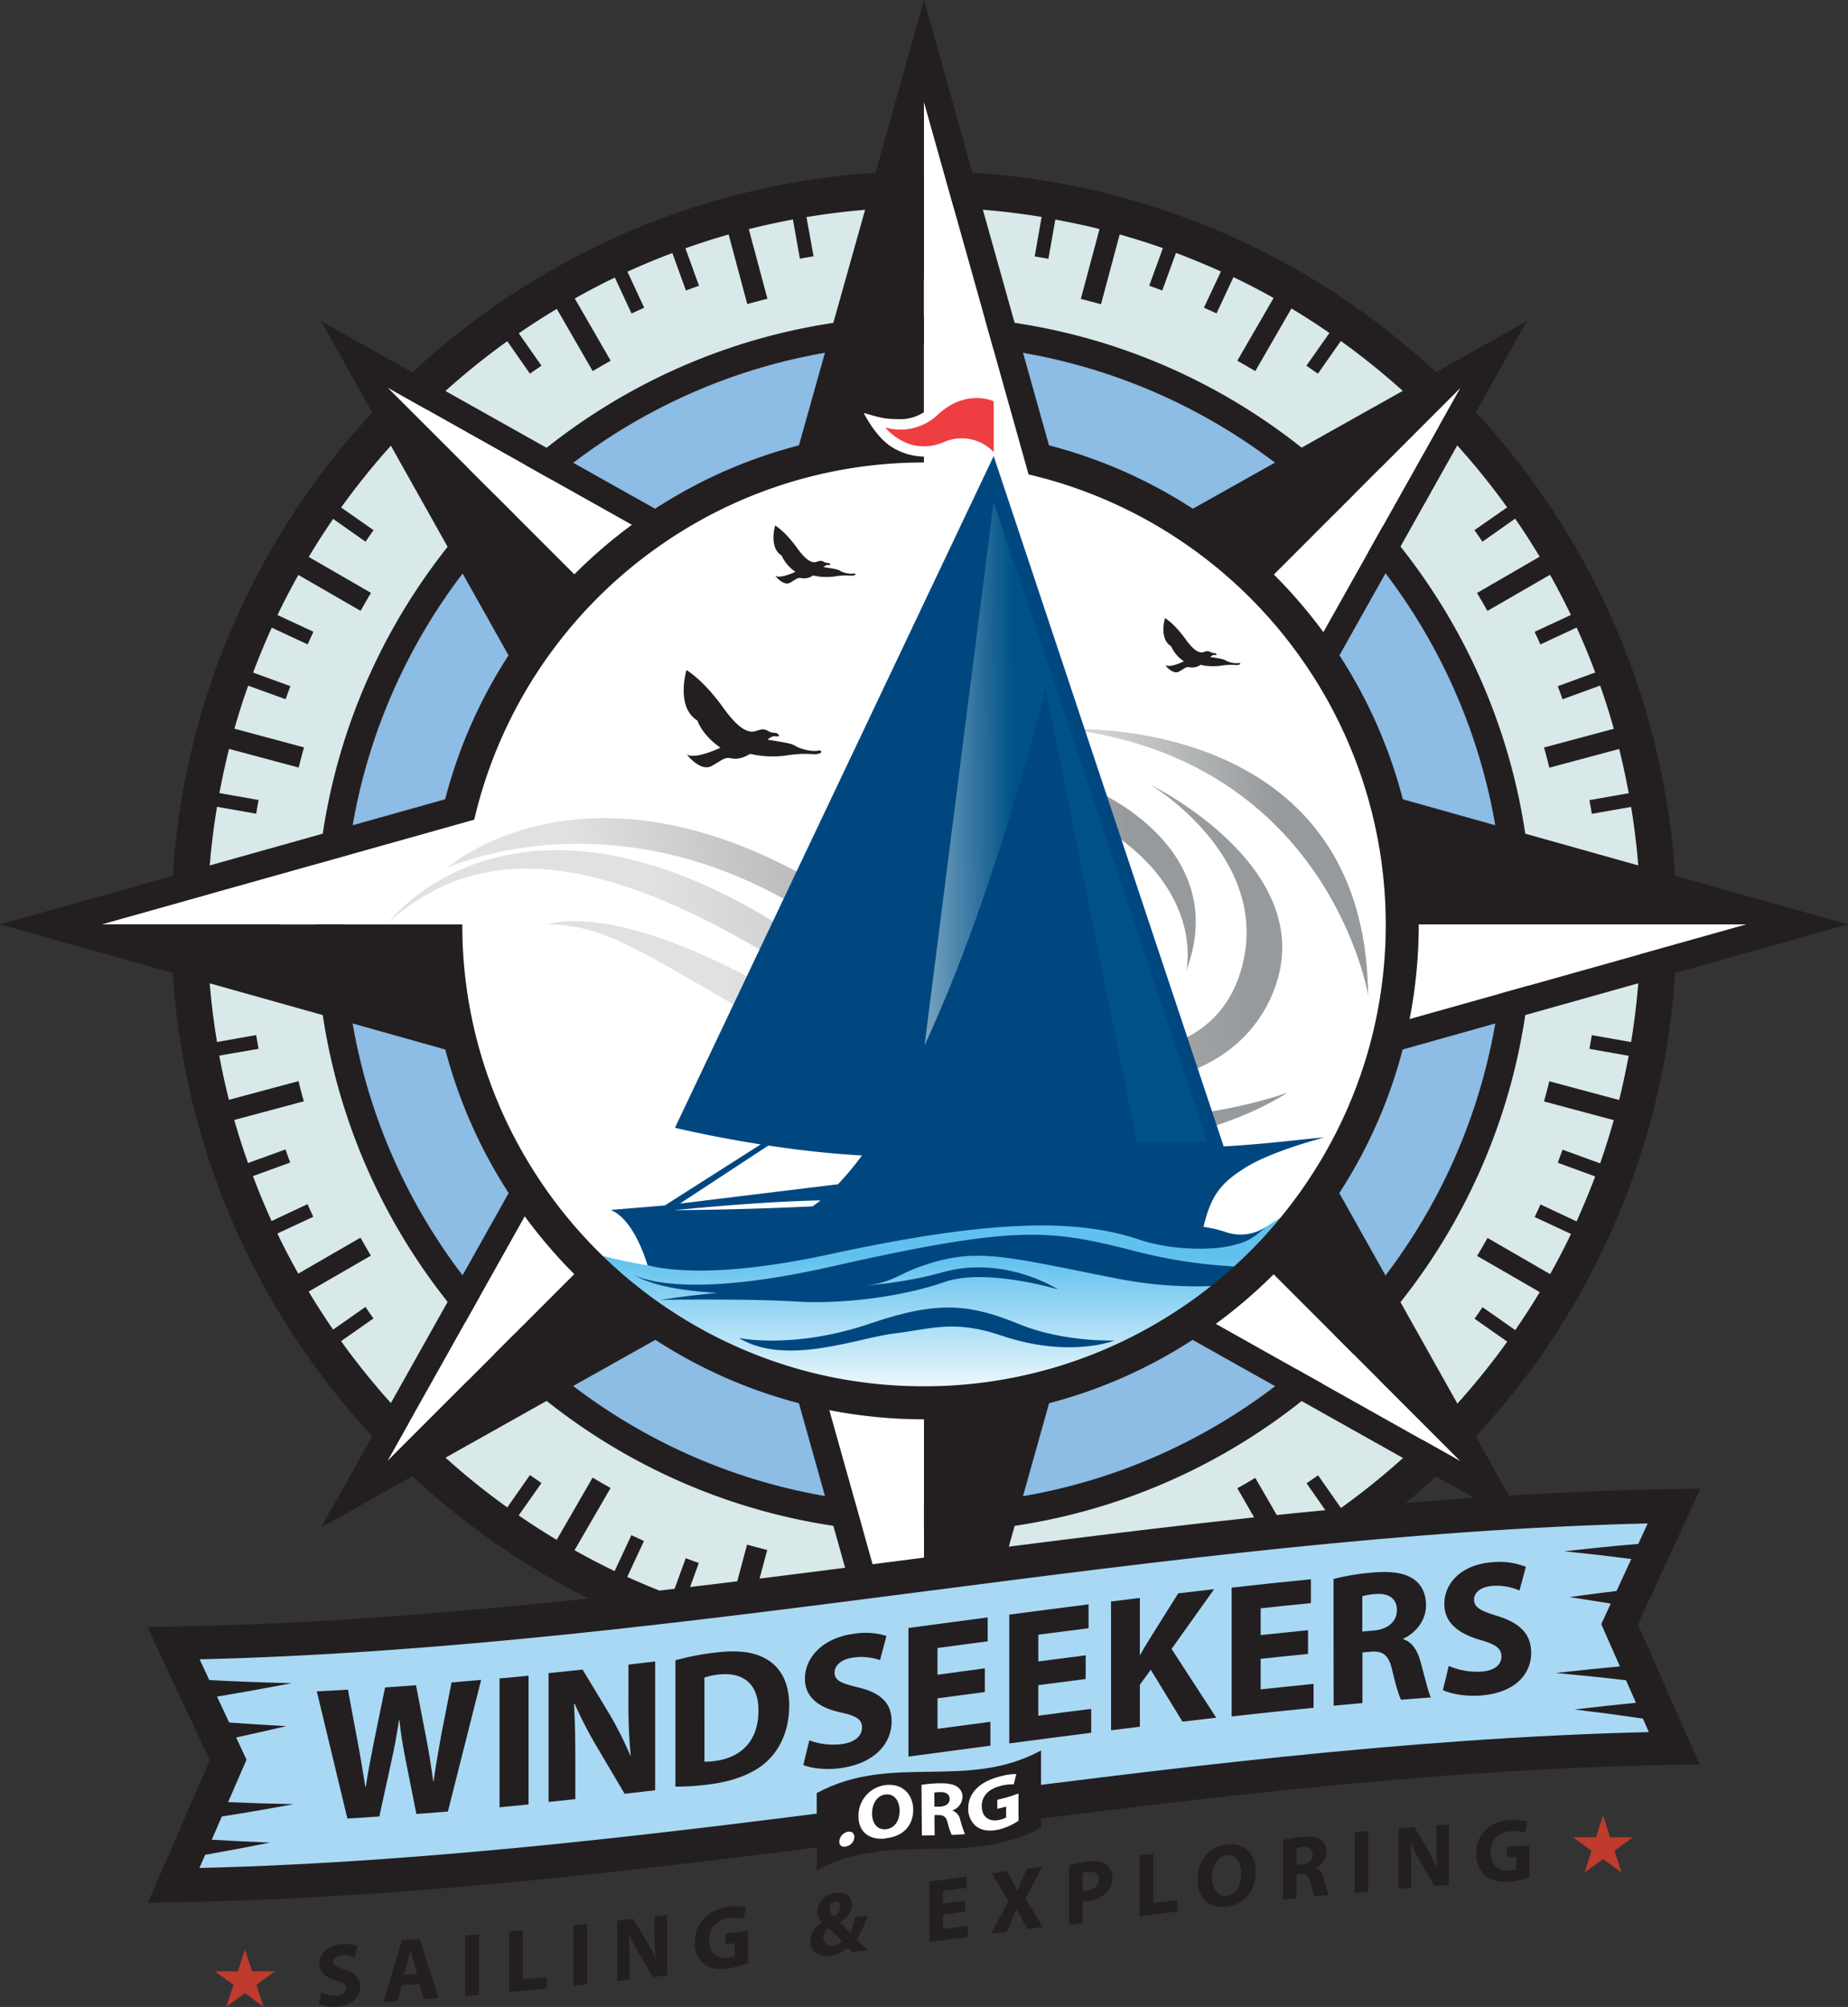 <svg id="logo-windseekers" xmlns="http://www.w3.org/2000/svg" xmlns:xlink="http://www.w3.org/1999/xlink" width="641.62" height="696.527" viewBox="0 0 641.62 696.527">
  <rect x="0" y="0" width="641.62" height="696.527" fill="#333333" stroke="none"/>
  <defs>
    <linearGradient id="linear-gradient" x1="0.249" y1="1.211" x2="0.881" y2="1.163" gradientUnits="objectBoundingBox">
      <stop offset="0" stop-color="#e0e1e2"/>
      <stop offset="1" stop-color="#979a9c"/>
    </linearGradient>
    <linearGradient id="linear-gradient-2" x1="0.301" y1="0.705" x2="0.92" y2="0.666" xlink:href="#linear-gradient"/>
    <linearGradient id="linear-gradient-3" x1="0.297" y1="1.13" x2="0.943" y2="1.084" xlink:href="#linear-gradient"/>
    <linearGradient id="linear-gradient-4" x1="0.032" y1="0.774" x2="0.698" y2="0.752" xlink:href="#linear-gradient"/>
    <linearGradient id="linear-gradient-5" x1="-0.045" y1="0.541" x2="0.698" y2="0.523" xlink:href="#linear-gradient"/>
    <linearGradient id="linear-gradient-6" x1="0.5" y1="1.083" x2="0.5" y2="0.235" gradientUnits="objectBoundingBox">
      <stop offset="0" stop-color="#fff"/>
      <stop offset="1" stop-color="#61c1ee"/>
    </linearGradient>
    <linearGradient id="linear-gradient-7" x1="-0.354" y1="0.501" x2="0.313" y2="0.495" gradientUnits="objectBoundingBox">
      <stop offset="0" stop-color="#fff"/>
      <stop offset="1" stop-color="#005288"/>
    </linearGradient>
  </defs>
  <g id="Layer_1" data-name="Layer 1">
    <path id="Path_1" data-name="Path 1" d="M575.91,320.8c0,140.89-114.21,255.11-255.1,255.11S65.71,461.69,65.71,320.8,179.92,65.71,320.81,65.71,575.91,179.92,575.91,320.8Z" fill="#d9e8e9"/>
    <circle id="Ellipse_1" data-name="Ellipse 1" cx="206.2" cy="206.2" r="206.2" transform="translate(79.331 484.283) rotate(-79.09)" fill="#8dbce5"/>
    <path id="Path_2" data-name="Path 2" d="M505.62,136A259.66,259.66,0,0,0,320.81,59.44C176.69,59.44,59.44,176.69,59.44,320.8S176.69,582.17,320.81,582.17A261.37,261.37,0,0,0,505.62,136Zm60.69,225.65-13.64-2.4c-.26,1.59-.54,3.18-.83,4.76l13.64,2.41c-1,5.15-2.05,10.28-3.32,15.34l-24.24-6.5c-.58,2.34-1.19,4.66-1.85,7l24.23,6.49q-2.14,7.56-4.74,15L542.5,399q-.81,2.28-1.65,4.54l13,4.75q-3,7.9-6.46,15.6L534.85,418c-.66,1.47-1.35,2.93-2,4.38l12.59,5.87q-3.39,7.08-7.24,13.94l-21.74-12.56c-1.17,2.1-2.37,4.19-3.61,6.24l21.75,12.56c-2.68,4.48-5.53,8.87-8.51,13.19l-11.35-7.95c-.92,1.33-1.84,2.65-2.78,4l11.36,7.95a252,252,0,0,1-24,28.65l-17.7-17.7q-2.51,2.58-5.09,5.09l17.7,17.7a250.879,250.879,0,0,1-28.65,24l-7.95-11.35q-2,1.41-4,2.77l7.95,11.37c-4.32,3-8.71,5.82-13.19,8.5L435.83,512.9q-3.09,1.86-6.23,3.61l12.55,21.74q-6.86,3.86-13.94,7.24l-5.87-12.59q-2.18,1-4.37,2l5.86,12.59q-7.68,3.49-15.6,6.46l-4.75-13q-2.27.84-4.54,1.65l4.75,13.06q-7.4,2.6-15,4.74l-6.49-24.23c-2.31.66-4.63,1.27-7,1.85l6.5,24.24q-7.61,1.9-15.34,3.32L364,551.84c-1.58.29-3.17.56-4.76.83l2.4,13.64a251.053,251.053,0,0,1-37.23,3.28v-25h-7.2v25A249.5,249.5,0,0,1,280,566.27l2.4-13.6c-1.6-.27-3.18-.54-4.76-.83l-2.4,13.6q-7.75-1.44-15.33-3.36l6.47-24.16c-2.33-.58-4.66-1.19-7-1.85l-6.47,24.16c-5.06-1.44-10-3.05-15-4.78l4.71-13c-1.52-.54-3-1.09-4.54-1.66l-4.71,12.95c-5.28-2-10.49-4.15-15.59-6.47l5.81-12.47q-2.21-1-4.38-2l-5.81,12.46q-7.09-3.4-13.92-7.25L212,516.42c-2.1-1.18-4.18-2.37-6.24-3.61l-12.47,21.6c-4.49-2.68-8.89-5.52-13.2-8.48L188,514.69q-2-1.365-4-2.77l-7.88,11.24a250.594,250.594,0,0,1-28.64-24l17.62-17.62q-2.59-2.51-5.1-5.09L142.42,494.1a250.7,250.7,0,0,1-24-28.65l11.24-7.87q-1.41-2-2.77-4l-11.24,7.87q-4.44-6.45-8.48-13.2l21.6-12.47q-1.85-3.09-3.6-6.24l-21.61,12.48c-2.55-4.56-5-9.19-7.25-13.92l12.47-5.81q-1.05-2.18-2-4.38L94.3,423.76q-3.49-7.65-6.47-15.58l12.94-4.71c-.57-1.51-1.12-3-1.65-4.55l-13,4.72c-1.74-4.92-3.35-9.9-4.78-14.95l24.15-6.47q-1-3.47-1.84-7L79.48,381.7q-1.91-7.59-3.35-15.34L89.78,364c-.3-1.58-.57-3.17-.83-4.77l-13.6,2.41A248.191,248.191,0,0,1,72,324.41H97V317.2H72A248.184,248.184,0,0,1,75.35,280l13.6,2.4c.26-1.6.53-3.18.83-4.76l-13.6-2.4q1.44-7.75,3.35-15.33l24.17,6.47q.87-3.495,1.84-7L81.39,252.9c1.43-5,3-10,4.78-14.94l13,4.71c.53-1.52,1.08-3,1.65-4.54l-12.94-4.71q3-7.94,6.47-15.59l12.46,5.81q1-2.21,2-4.38l-12.47-5.81c2.27-4.72,4.7-9.36,7.25-13.92L125.2,212q1.76-3.15,3.6-6.24l-21.6-12.47q4-6.73,8.48-13.2L126.92,188q1.36-2,2.77-4l-11.24-7.87a249.838,249.838,0,0,1,24-28.65L160,165.14q2.51-2.59,5.1-5.1l-17.62-17.62a249.844,249.844,0,0,1,28.65-24L184,129.69q2-1.41,4-2.77l-7.88-11.24q6.47-4.44,13.2-8.48l12.47,21.6q3.09-1.85,6.24-3.6l-12.47-21.61c4.55-2.55,9.19-5,13.91-7.25l5.81,12.47q2.19-1.05,4.38-2L217.85,94.3c5.1-2.34,10.31-4.49,15.59-6.48l4.71,13q2.26-.85,4.54-1.65l-4.71-13c4.91-1.74,9.89-3.35,15-4.78l6.47,24.15c2.3-.65,4.63-1.26,7-1.85l-6.47-24.16q7.58-1.91,15.33-3.35l2.4,13.6c1.58-.3,3.16-.57,4.76-.83L280,75.35A248.193,248.193,0,0,1,317.21,72V97h7.2V72a251.311,251.311,0,0,1,37.24,3.29L359.24,89c1.59.26,3.18.53,4.76.83l2.41-13.64c5.16,1,10.28,2,15.34,3.31l-6.49,24.25q3.495.87,7,1.84l6.49-24.22q7.57,2.13,15,4.74L399,99.17q2.28.8,4.54,1.65l4.75-13.06q7.92,3,15.61,6.47L418,106.77l4.38,2,5.87-12.59q7.08,3.39,13.94,7.23l-12.6,21.79q3.15,1.76,6.24,3.6l12.55-21.75c4.48,2.69,8.88,5.54,13.2,8.51l-8,11.36c1.33.91,2.65,1.84,4,2.77l7.95-11.35a251.917,251.917,0,0,1,28.65,24l-17.7,17.71c1.73,1.67,3.42,3.36,5.1,5.09l17.7-17.7a252.088,252.088,0,0,1,24,28.65L511.93,184q1.41,2,2.77,4l11.36-8q4.47,6.48,8.51,13.2l-21.75,12.6q1.84,3.07,3.6,6.23l21.75-12.55q3.84,6.86,7.24,13.94l-12.6,5.87q1.05,2.18,2,4.37l12.59-5.86q3.51,7.68,6.46,15.6l-13,4.75q.84,2.26,1.65,4.54l13.06-4.75q2.61,7.4,4.74,15l-24.23,6.49c.66,2.31,1.27,4.63,1.85,7l24.24-6.49q1.9,7.61,3.32,15.35l-13.64,2.4c.29,1.58.57,3.17.83,4.76l13.64-2.4a251.046,251.046,0,0,1,3.28,37.23h-25c0,1.2.05,2.39.05,3.6s0,2.4-.05,3.6h25a251.054,251.054,0,0,1-3.29,37.16ZM320.81,109.72c-116.4,0-211.09,94.69-211.09,211.09s94.69,211.08,211.09,211.08c116.582.005,211.09-94.5,211.09-211.085s-94.508-211.09-211.09-211.09ZM463.15,463.15a200,200,0,0,1-142.34,59c-111,0-201.31-90.3-201.31-201.3S209.81,119.5,320.81,119.5A201.3,201.3,0,0,1,463.15,463.15Z" fill="#231f20"/>
  </g>
  <g id="Layer_5" data-name="Layer 5">
    <path id="Path_3" data-name="Path 3" d="M219.41,182.13l-85-47.71,64.94,64.93a174.237,174.237,0,0,1,20.06-17.22Zm240.07,37.28,47.72-85-64.94,64.93h0a174.233,174.233,0,0,1,17.22,20.07ZM489.4,353.69l117.05-32.88H492.57a172.162,172.162,0,0,1-3.169,32.873ZM134.4,507.2l65-65a173.627,173.627,0,0,1-17.22-20.09Zm186.39,99.25V492.57a171.318,171.318,0,0,1-32.913-3.186Zm101.3-147L507.2,507.2l-65-65a174.659,174.659,0,0,1-20.09,17.23Zm36.48-56.75a159.342,159.342,0,0,0,15.48-34.81q1.62-5.26,2.89-10.69a159.79,159.79,0,0,0-18.37-118.25q-2.55-4.27-5.36-8.38a161,161,0,0,0-85.36-63q-5.26-1.62-10.69-2.88l-1.76-6.27-1.74-6.21-32.87-117V143.05a14.8,14.8,0,0,1-8.33,2.4c-5.73-.07-6.11-.36-12.57-2.15,0,0,4.19,8.62,10,12a21.83,21.83,0,0,0,10.93,3.18v2A159.45,159.45,0,0,0,238.93,183q-4.27,2.55-8.38,5.36a160.91,160.91,0,0,0-63,85.35q-1.62,5.28-2.88,10.69l-6.27,1.76-6.21,1.75-117,32.87h125.3A159.19,159.19,0,0,0,183,402.68q2.55,4.27,5.36,8.39a160.79,160.79,0,0,0,85.35,63q5.28,1.62,10.69,2.89a160.38,160.38,0,0,0,36.38,4.16h0a159.33,159.33,0,0,0,81.87-22.53q4.29-2.56,8.39-5.36a161,161,0,0,0,47.52-50.55Z" fill="#fff"/>
  </g>
  <g id="Layer_4" data-name="Layer 4">
    <path id="Path_4" data-name="Path 4" d="M359.89,309.3s24,9.8,17.44,26-37,16.33-102.2-21.6-119.79-12.52-119.79-12.52,46.84-41.94,127.87,5S386.14,330.7,359.89,309.3Z" fill="url(#linear-gradient)"/>
    <path id="Path_5" data-name="Path 5" d="M135.16,319.87s42.28-56.22,134.38.55,150.76,57.21,161.78,14.71c9.86-38-32-62.85-32-62.85s61.65,30,42,73.77c-18.76,41.79-87.74,41.4-157.07-3.83S169.91,289.18,135.16,319.87Z" fill="url(#linear-gradient-2)"/>
    <path id="Path_6" data-name="Path 6" d="M190.34,320.81S219.49,309,296,361.15c70.63,48.19,151,18.05,151,18.05s-59.6,41.3-139.52-1.23S215.88,321.18,190.34,320.81Z" fill="url(#linear-gradient-3)"/>
    <path id="Path_7" data-name="Path 7" d="M332.19,319.16s-38.87-14.28-28.55-41.3c12.77-33.5,132.73-5.67,108.23,59,0,0,8.16-33.62-41.29-56.37S292.75,287.35,332.19,319.16Z" fill="url(#linear-gradient-4)"/>
    <path id="Path_8" data-name="Path 8" d="M371,253.07s103.11-5.51,104,92.27C475,345.34,461.64,264.51,371,253.07Z" fill="url(#linear-gradient-5)"/>
  </g>
  <g id="Layer_3" data-name="Layer 3">
    <path id="Path_9" data-name="Path 9" d="M284.08,260.5c-2.24.52-6.43-.69-7.61-1.44s-2.31-1.11-6.19-1.74c-1.83-.31-3-.49-3.78-.61l.24-.22a5.394,5.394,0,0,1,1.89-1,13.564,13.564,0,0,0,1.79.05s.22-1-1.35-1.21a4.62,4.62,0,0,1-2.61-.77c-1.54-.74-2.16-.39-3.53,0s-4.63,2.11-11.74-7.83-12.84-13.17-12.84-13.17-3.87,12.81,3.8,17.52c2.13,5.68,8,9.4,8,9.4s-8.54,4.18-11.68,2.38c0,0,4.74,6.2,8.71,3.93s4.42-3,6.38-2.66c1.31.25,3.41.58,6.9-1.5a34.339,34.339,0,0,0,12.45.58c7-1.11,9.12-.18,11.11-.57,1.05-.21,1.19-.58,1.09-.89S284.33,260.45,284.08,260.5Z" fill="#231f20"/>
    <path id="Path_10" data-name="Path 10" d="M296.4,199.08a8.56,8.56,0,0,1-4.54-.86c-.78-.5-1.37-.67-3.69-1.05-1.09-.18-1.8-.29-2.25-.35l.14-.14s.78-.61,1.13-.59a7.741,7.741,0,0,0,1.07,0s.13-.61-.81-.72a2.74,2.74,0,0,1-1.55-.46,2.34,2.34,0,0,0-2.11,0c-.82.23-2.76,1.25-7-4.67s-7.66-7.86-7.66-7.86-2.3,7.64,2.27,10.45a13.16,13.16,0,0,0,4.78,5.61s-5.1,2.49-7,1.42c0,0,2.83,3.69,5.19,2.34s2.64-1.81,3.81-1.58a5.27,5.27,0,0,0,4.11-.9,20.39,20.39,0,0,0,7.43.34c4.15-.66,5.44-.1,6.62-.33.63-.13.71-.35.65-.54S296.55,199,296.4,199.08Z" fill="#231f20"/>
    <path id="Path_11" data-name="Path 11" d="M430,230.14a7.91,7.91,0,0,1-4.24-.8c-.74-.47-1.29-.63-3.45-1l-2.11-.33a.8.8,0,0,1,.13-.13s.73-.57,1.06-.55a6.6,6.6,0,0,0,1,0s.13-.56-.75-.67a2.55,2.55,0,0,1-1.45-.43,2.22,2.22,0,0,0-2,0c-.76.21-2.58,1.17-6.55-4.37s-7.16-7.35-7.16-7.35-2.16,7.15,2.12,9.78a12.351,12.351,0,0,0,4.47,5.24s-4.76,2.33-6.52,1.33c0,0,2.65,3.46,4.86,2.19s2.47-1.69,3.56-1.48a4.93,4.93,0,0,0,3.85-.84,19.12,19.12,0,0,0,6.95.32c3.88-.62,5.09-.1,6.2-.31.58-.12.66-.33.6-.5S430.18,230.11,430,230.14Z" fill="#231f20"/>
    <path id="Path_12" data-name="Path 12" d="M439.93,425.54l-3.78,2.9-11.34,1.73-6.09-.24-16.83-3.66-27.07-3.41H322.4l-45.11,9.75s-18.65,8.34-33.41,8.29c-17-.06-34.87-5.12-34.87-5.12v.09c23.37,26.55,68.51,46.85,111.82,46.85,49.83,0,101-25.79,124.23-60.46Z" fill="url(#linear-gradient-6)"/>
    <path id="Path_13" data-name="Path 13" d="M256.54,464.35s19,4.1,45.86-5.1c23.61-8.08,34.74-6.53,51.49.32,15.45,6.32,33.06,5.66,33.06,5.66s-15.6,6.33-39.4-1.76c-16.48-5.6-24.61-2.15-37.08-.68S272.93,474.35,256.54,464.35Z" fill="#004780"/>
    <path id="Path_14" data-name="Path 14" d="M425.3,427.49a48,48,0,0,0-7.45-1.71c2.51-10.55,5.8-14.93,13.63-19.94,9-6.15,28.38-11.09,28.38-11.09-9,.7-17.26,2.05-35,3.13L345,158.28,234.35,391.39s12.38,3.05,29.77,5.78l-33.28,21.19-18.76,1.56c6.57,2.81,10.77,12.69,12.74,19.21,8.13,2,26.67,4.09,63.37-3.85,54.42-11.78,84.76-12.6,107-5.17a48.826,48.826,0,0,0,4.72,1.36,64.248,64.248,0,0,0,9.42,1.55,71.914,71.914,0,0,0,10.48.28,40.938,40.938,0,0,0,11.36-2c3.69-1.29,5.86-3.37,8.75-5.77a15.78,15.78,0,0,1-14.62,1.96ZM266.77,397.57c9.84,1.49,21.08,2.82,32.5,3.44a101.807,101.807,0,0,1-8.33,10l-54.87,6.7ZM234.1,420c12-1.18,33.41-3.06,50.79-3.4-.92.74-1.85,1.43-2.78,2.08C263.22,419.58,246.47,419.91,234.1,420Z" fill="#004780"/>
    <path id="Path_15" data-name="Path 15" d="M395.2,434.5c-30.8-7.93-41.59-9.57-107,5.17-49.18,11.07-65.36,4.16-68,2.84,6.18,3.65,16.76,5.54,28.88,6.2-10.33.92-19.8,2.42-19.8,2.42s30.28-.48,46.73.56,37.39-1.68,51.9-6.75c14.34-5,39.4,2.55,39.4,2.55s-18.47-12-40-5.94A140.53,140.53,0,0,1,298,446.28c10.86-.43,13.38-3.8,21.06-6.54,19.55-7,28.27-4,68.81,4a142.761,142.761,0,0,0,33,2.59c2.46-2,5.3-4.47,7.75-6.8a174.1,174.1,0,0,1-33.42-5.03Z" fill="#004780"/>
    <path id="Path_16" data-name="Path 16" d="M345,174.2,321,362.8c25.14-53.95,42-123.81,42-123.81L394.69,396.4h24.38C413.64,380.11,354.88,203.81,345,174.2Z" fill="url(#linear-gradient-7)"/>
  </g>
  <g id="Layer_6" data-name="Layer 6">
    <path id="Path_17" data-name="Path 17" d="M487,364.24l154.62-43.43L487.05,277.39a169.659,169.659,0,0,0-22-49.94l65.1-116-116,65.11a169.8,169.8,0,0,0-49.94-22L320.81,0,277.39,154.56a169.681,169.681,0,0,0-49.94,22l-116-65.11,65.11,116a169.68,169.68,0,0,0-22,49.94L0,320.81l154.61,43.43a171,171,0,0,0,22,49.82L111.47,530.14,227.55,465a170.77,170.77,0,0,0,49.83,22l43.43,154.62L364.24,487a170.769,170.769,0,0,0,49.83-22l116.07,65.16L465,414.07a170.769,170.769,0,0,0,22-49.83Zm5.57-43.43H606.45L489.4,353.69a172.181,172.181,0,0,0,3.17-32.88ZM507.2,134.42l-47.72,85a174.222,174.222,0,0,0-17.22-20h0Zm-372.78,0,85,47.71a174.235,174.235,0,0,0-20,17.22Zm0,372.78,47.77-85.09a173.626,173.626,0,0,0,17.22,20.09Zm186.39,99.25L287.93,489.39a171.231,171.231,0,0,0,32.88,3.18Zm90.26-153.22q-4.11,2.81-8.39,5.36a159.33,159.33,0,0,1-81.87,22.53h0A160.384,160.384,0,0,1,284.43,477q-5.42-1.26-10.69-2.89a159.548,159.548,0,0,1-34.81-15.48,161.37,161.37,0,0,1-50.54-47.52q-2.8-4.11-5.36-8.39a159.19,159.19,0,0,1-22.54-81.87H35.16l117-32.87,6.21-1.75,6.27-1.76q1.26-5.42,2.88-10.69a160.645,160.645,0,0,1,63-85.39q4.11-2.82,8.38-5.36a159.45,159.45,0,0,1,81.88-22.54v-2a21.83,21.83,0,0,1-10.93-3.18c-5.78-3.42-10-12-10-12,6.46,1.79,6.84,2.08,12.57,2.15a14.8,14.8,0,0,0,8.33-2.4V35.16l32.87,117,1.74,6.21,1.76,6.27q5.42,1.26,10.69,2.88a161,161,0,0,1,85.36,63q2.81,4.09,5.36,8.38A160.2,160.2,0,0,1,477,357.18q-1.26,5.42-2.89,10.69a159.341,159.341,0,0,1-15.48,34.81,161,161,0,0,1-47.52,50.55Zm96.13,54-85.09-47.77a174.663,174.663,0,0,0,20.1-17.23Z" fill="#231f20"/>
  </g>
  <g id="Layer_7" data-name="Layer 7">
    <path id="Path_18" data-name="Path 18" d="M325.51,144a18.84,18.84,0,0,1-18.15,4.35s8,10.29,20.34,5.09a15.27,15.27,0,0,1,17.33,3.5V139.26S335.33,134.72,325.51,144Z" fill="#ef3e42"/>
  </g>
  <g id="Layer_2" data-name="Layer 2">
    <path id="Path_19" data-name="Path 19" d="M562.32,563.71q9.51,21.46,18.95,43c-174.86,2.94-346.15,44.78-521,47.72q9.5-21.78,18.95-43.58-9.51-20.23-18.95-40.49c174.86-2.94,346.15-44.81,521-47.72Q571.78,543.15,562.32,563.71Z" fill="#a9d8f4"/>
    <path id="Path_20" data-name="Path 20" d="M590.43,516.63l-9.25.15c-87.8,1.46-176,12.87-261.28,23.91C235,551.68,147.23,563,60.16,564.5l-9,.15L72.83,610.9,51.32,660.36l9-.15c87.76-1.47,175.91-12.88,261.15-23.9,84.93-11,172.76-22.35,259.86-23.82l8.77-.15-21.43-48.58ZM320,624.76c-82,10.61-166.64,21.47-250.76,23.54l2-4.58c8.28-1.46,13.37-2.42,22.53-4.24-8.29-.34-13.74-.61-20.25-1l3.5-8.05c9.47-1.51,14.88-2.44,25-4.28-9.36-.21-15.3-.38-22.83-.71l6.4-14.71-1.12-2.39L82,603c6.1-1.32,10.28-2.27,17.4-3.93-8.12-.45-12.93-.75-19.83-1.26-1.32-2.81-2.77-5.92-4.22-9,9.87-1.65,15.44-2.66,25.92-4.65-11.69-.3-18.51-.55-28.6-1.09-1.25-2.68-2.42-5.16-3.36-7.19,84.76-2.06,169.78-13,252.1-23.64,81.95-10.6,166.58-21.46,250.66-23.53-.91,2-2,4.44-3.27,7.11-8.58.73-15.14,1.39-25.67,2.55,9.49,1,15,1.63,23.25,2.7-1.74,3.75-3.52,7.63-5.12,11.09-5.22.63-9.67,1.21-16.36,2.11,5.87.9,9.74,1.51,14.34,2.27l-3.28,7.13,1.06,2.4,5.41,12.27c-7.26.65-13.14,1.27-22.27,2.28,9.9.92,15.3,1.47,24.39,2.52,1.15,2.6,2.33,5.27,3.45,7.83-7,.67-12.58,1.29-21.32,2.31,9.6,1.18,14.71,1.85,23.73,3.16l2.07,4.69C487.59,603.17,402.45,614.1,320,624.76Z" fill="#231f20"/>
    <path id="Path_21" data-name="Path 21" d="M120.61,631.14Q115.3,609.07,110,587c4.32-.22,6.49-.34,10.81-.59,1.35,7.27,2,10.9,3.38,18.17,1,5.3,1.92,11,2.65,15.54H127c.73-4.95,1.79-10.4,2.91-16,1.52-7.39,2.27-11.08,3.79-18.48,4.29-.29,6.44-.45,10.74-.77,1.43,7.43,2.15,11.14,3.58,18.56,1,5.16,1.73,9.88,2.39,14.8h.13c.66-5,1.66-10.35,2.59-15.79,1.45-7.42,2.18-11.12,3.64-18.54,4.11-.34,6.17-.52,10.28-.89q-5.76,22.86-11.54,45.69c-4.37.36-6.56.53-10.94.86-1.51-7.58-2.27-11.37-3.78-18.95-.86-4.45-1.59-8.57-2.12-13.64h-.13c-.8,5.1-1.53,9.39-2.59,14-1.7,7.79-2.55,11.67-4.24,19.45C127.26,630.74,125,630.88,120.61,631.14Z" fill="#231f20"/>
    <path id="Path_22" data-name="Path 22" d="M183.51,581.55v44.69c-4,.4-6,.59-10.08,1V582.51C177.46,582.14,179.48,582,183.51,581.55Z" fill="#231f20"/>
    <path id="Path_23" data-name="Path 23" d="M190.46,625.37v-44.7c4.73-.48,7.09-.72,11.81-1.23,3.71,6.15,5.57,9.23,9.28,15.36a123.653,123.653,0,0,1,7.3,14.5h.13a183.561,183.561,0,0,1-.79-18.6v-13l9.28-1.08v44.7c-4.24.5-6.37.74-10.61,1.22l-9.55-16.17a140.562,140.562,0,0,1-7.76-15h-.26c.33,5.94.46,12.22.46,19.52V624.4C196,624.8,194.17,625,190.46,625.37Z" fill="#231f20"/>
    <path id="Path_24" data-name="Path 24" d="M234.5,576.23a87.742,87.742,0,0,1,13.59-2.66c8.55-1.06,14.13-.17,18.37,2.45,4.62,2.86,7.55,7.91,7.55,15.87,0,8.55-3.11,14.92-7.35,19.05-4.64,4.52-11.94,7.3-20.69,8.38a85.353,85.353,0,0,1-11.47.74Zm10.08,35.17a19.772,19.772,0,0,0,3.51-.23c9.18-1.11,15.25-6.9,15.25-17.58,0-9.28-5.43-13.48-14.19-12.39a23.2,23.2,0,0,0-4.57,1Z" fill="#231f20"/>
    <path id="Path_25" data-name="Path 25" d="M281,604a23.649,23.649,0,0,0,11.2,1.31c4.64-.61,7.09-2.86,7.09-5.78s-2.15-4.07-7.49-5.24c-7.39-1.62-12.33-5.14-12.33-11.64,0-7.62,6.43-14.23,16.91-15.62a24.68,24.68,0,0,1,11.4.74l-2.25,8.38a19.641,19.641,0,0,0-9.28-.88c-4.38.58-6.5,2.92-6.5,5.17,0,2.85,2.46,3.81,8.29,5.2,7.86,1.89,11.53,5.49,11.53,11.79,0,7.49-5.7,14.63-18,16.25-5.1.67-10.14-.06-12.66-1.12C279.74,609.11,280.15,607.4,281,604Z" fill="#231f20"/>
    <path id="Path_26" data-name="Path 26" d="M341.94,587.23l-16.44,2.19V600l18.36-2.44v8.29c-11.38,1.5-17.07,2.27-28.45,3.79V565l27.51-3.67v8.3c-7,.92-10.46,1.38-17.43,2.32v9.28L341.94,579Z" fill="#231f20"/>
    <path id="Path_27" data-name="Path 27" d="M376.94,582.72c-6.58.84-9.87,1.26-16.45,2.12v10.61c7.35-1,11-1.44,18.37-2.37v8.29c-11.38,1.44-17.07,2.19-28.44,3.69v-44.7c11-1.45,16.51-2.16,27.52-3.56v8.29c-7,.88-10.46,1.33-17.44,2.24v9.28l16.45-2.12Z" fill="#231f20"/>
    <path id="Path_28" data-name="Path 28" d="M385.75,555.81l10-1.24v19.76h.13c1-1.85,2.06-3.57,3.12-5.29,4-6.43,6.05-9.65,10.08-16.06,5-.59,7.48-.89,12.46-1.45-5.91,8.28-8.87,12.44-14.78,20.75,6.2,9.53,9.31,14.3,15.52,23.86-4.7.53-7.05.8-11.74,1.36-4.4-7.2-6.61-10.8-11-18l-3.78,5.17v14.59c-4,.49-6,.73-10,1.24Z" fill="#231f20"/>
    <path id="Path_29" data-name="Path 29" d="M454.15,574c-6.58.65-9.87,1-16.45,1.7v10.61c7.35-.79,11-1.17,18.37-1.9v8.29c-11.38,1.13-17.07,1.73-28.45,3V551c11-1.23,16.51-1.82,27.52-2.91v8.29c-7,.69-10.46,1-17.44,1.8v9.28c6.58-.7,9.87-1,16.45-1.7Z" fill="#231f20"/>
    <path id="Path_30" data-name="Path 30" d="M463,548a78.74,78.74,0,0,1,13.47-2.23c6.63-.58,11.28.1,14.46,2.38,2.67,1.91,4.18,4.91,4.18,9,0,5.63-4.05,9.85-7.9,11.56v.2c3.12,1,4.85,3.79,6,7.81,1.4,5,2.72,10.73,3.58,12.39-4.14.31-6.2.47-10.34.81-.67-1.27-1.81-4.77-3.05-10.16s-3.19-6.83-7.36-6.53l-3,.26v17.58c-4,.36-6,.54-10,.92Q463,570,463,548Zm10,18.23,4-.35c5-.44,8-3.2,8-7.11s-2.78-5.94-7.42-5.54a20.791,20.791,0,0,0-4.58.73Z" fill="#231f20"/>
    <path id="Path_31" data-name="Path 31" d="M503,578.16a24.91,24.91,0,0,0,11.2,2c4.64-.3,7.1-2.36,7.1-5.27s-2.16-4.24-7.5-5.78c-7.4-2.14-12.33-5.93-12.33-12.43,0-7.62,6.43-13.88,16.91-14.51a24.9,24.9,0,0,1,11.4,1.62L527.57,552a19.75,19.75,0,0,0-9.28-1.6c-4.38.27-6.5,2.46-6.5,4.72,0,2.85,2.46,4,8.29,5.78,7.87,2.47,11.54,6.4,11.54,12.7,0,7.5-5.71,14.1-18,14.88-5.1.32-10.14-.71-12.66-1.92C501.8,583.22,502.21,581.53,503,578.16Z" fill="#231f20"/>
    <path id="Path_32" data-name="Path 32" d="M111.6,691.57a11.48,11.48,0,0,0,5.26,1c2.18-.11,3.33-1.09,3.34-2.46s-1-2-3.52-2.73c-3.47-1-5.79-2.88-5.78-5.93,0-3.58,3-6.43,7.95-6.71a12,12,0,0,1,5.35.76c-.42,1.54-.63,2.32-1.06,3.86a9.519,9.519,0,0,0-4.36-.75c-2,.11-3,1.13-3.06,2.19,0,1.34,1.16,1.88,3.89,2.75,3.7,1.17,5.42,3,5.42,5.95,0,3.51-2.7,6.67-8.46,7a13.19,13.19,0,0,1-5.94-1C111,693.93,111.21,693.14,111.6,691.57Z" fill="#231f20"/>
    <path id="Path_33" data-name="Path 33" d="M139.51,689l-1.48,5.5-4.92.32,6.45-21.42,6.2-.45c2.61,8.2,3.91,12.31,6.51,20.5l-5.11.39c-.64-2.11-1-3.16-1.61-5.27C143.13,688.77,141.92,688.86,139.51,689Zm5.33-3.93-1.3-4.35c-.34-1.22-.72-2.79-1-4h-.09c-.28,1.26-.63,2.88-.94,4.11-.51,1.82-.77,2.73-1.28,4.54Z" fill="#231f20"/>
    <path id="Path_34" data-name="Path 34" d="M166.26,671.32v21l-4.74.4v-21Z" fill="#231f20"/>
    <path id="Path_35" data-name="Path 35" d="M176.78,670.38c1.9-.18,2.85-.26,4.74-.45v17l8.35-.81v4c-5.24.52-7.85.77-13.09,1.25C176.77,683,176.77,678.77,176.78,670.38Z" fill="#231f20"/>
    <path id="Path_36" data-name="Path 36" d="M203.82,667.69v21l-4.73.5v-21Z" fill="#231f20"/>
    <path id="Path_37" data-name="Path 37" d="M214.29,687.54v-21l5.54-.62,4.35,7.2a56.265,56.265,0,0,1,3.42,6.81h.06a85.776,85.776,0,0,1-.36-8.75v-6.1l4.36-.51v21l-5,.57-4.48-7.58a64.19,64.19,0,0,1-3.63-7h-.13c.15,2.79.21,5.74.21,9.16v6.33Z" fill="#231f20"/>
    <path id="Path_38" data-name="Path 38" d="M259.7,681.21a25.5,25.5,0,0,1-7,2c-3.83.47-6.62-.16-8.53-1.76a9.3,9.3,0,0,1-2.95-7.31c0-7,5.13-11.57,12-12.42a14.361,14.361,0,0,1,5.82.28l-1,4a10.37,10.37,0,0,0-4.86-.3c-4,.48-7,3.1-7,7.64,0,4.36,2.73,6.55,6.62,6.07a7.782,7.782,0,0,0,2.3-.56c0-1.77,0-2.66,0-4.43l-3.24.41v-3.71l7.82-1C259.71,674.57,259.71,676.78,259.7,681.21Z" fill="#231f20"/>
    <path id="Path_39" data-name="Path 39" d="M295.82,677.54c-.43-.41-1.18-1.31-1.37-1.32-.57,0-3.27,2.27-5.76,2.59-5.07.66-7.31-2-7.31-5a7.794,7.794,0,0,1,4-6.55v-.1a5.59,5.59,0,0,1-1.58-3.84c0-2.68,2.1-5.81,6.33-6.36,3.24-.43,5.67,1.15,5.66,4.17,0,2.12-1.25,4.09-4.15,5.93v.13a46.853,46.853,0,0,0,3.49,3.46c.37,0,1.5-3.42,1.78-5.33l4.23-.55c-.56,3.25-3.54,7.57-3.5,8.42,0,.55,2.4,2.4,3.7,3.63Zm-6.44-2.24a5.651,5.651,0,0,0,2.87-1.44c0-.47-4.07-4.49-4.73-4.52-.37,0-1.68,1.74-1.69,3.12a2.83,2.83,0,0,0,3.52,2.84Zm.52-15.36a2.28,2.28,0,0,0-1.87,2.39c0,1.06,1,2.82,1.43,2.84.67,0,2.31-2.17,2.31-3.39,0-1-.59-2-1.84-1.84Z" fill="#231f20"/>
    <path id="Path_40" data-name="Path 40" d="M335.14,663.48l-7.73,1v5l8.62-1.14v3.89L322.67,674V653l12.92-1.7v3.89l-8.19,1.08v4.36l7.72-1Z" fill="#231f20"/>
    <path id="Path_41" data-name="Path 41" d="M356.7,669.53c-.75-1.42-1.13-2.14-1.89-3.56s-1.27-2.38-1.86-3.51h-.07c-.43,1.27-1,2.43-1.65,4l-1.72,4-5.42.71,6.09-11.42-5.84-9.6,5.45-.72,1.83,3.6c.62,1.19,1.09,2.16,1.58,3.28h.07c.5-1.41.9-2.39,1.44-3.67l1.78-4.07,5.42-.7c-2.38,4.4-3.56,6.61-5.93,11l6.2,9.94Z" fill="#231f20"/>
    <path id="Path_42" data-name="Path 42" d="M371.16,647.34a40.07,40.07,0,0,1,6.41-1.26c2.93-.37,5,0,6.41.91a5.34,5.34,0,0,1,2.24,4.55,7.46,7.46,0,0,1-1.94,5.22,11.33,11.33,0,0,1-6.83,3.07,7.8,7.8,0,0,1-1.61.08v7.54l-4.7.6C371.14,659.76,371.14,655.62,371.16,647.34Zm4.68,8.92a6.181,6.181,0,0,0,1.59-.08c2.52-.31,4.08-1.78,4.08-3.9,0-1.93-1.33-2.92-3.72-2.61a8.868,8.868,0,0,0-1.94.4C375.85,652.55,375.85,653.79,375.84,656.26Z" fill="#231f20"/>
    <path id="Path_43" data-name="Path 43" d="M395.66,644l4.74-.57v17l8.35-1v4c-5.23.62-7.85.94-13.08,1.58C395.64,656.58,395.65,652.38,395.66,644Z" fill="#231f20"/>
    <path id="Path_44" data-name="Path 44" d="M425.63,661.79c-6.2.7-9.87-3.57-9.86-9.55,0-6.29,4.06-11.47,10.23-12.16,6.45-.72,10,3.73,9.95,9.52,0,6.91-4.16,11.5-10.3,12.19Zm.25-3.8c3.21-.35,5.05-3.58,5.06-7.69,0-3.76-1.77-6.81-5-6.44s-5.11,3.75-5.12,7.68,1.89,6.81,5.07,6.46Z" fill="#231f20"/>
    <path id="Path_45" data-name="Path 45" d="M445.47,638.63a38.238,38.238,0,0,1,6.32-1.12c3.12-.31,5.3,0,6.79,1a4.84,4.84,0,0,1,2,4.21,6.32,6.32,0,0,1-3.72,5.5v.09c1.46.45,2.27,1.74,2.8,3.62a57.769,57.769,0,0,0,1.67,5.79l-4.86.47a25.273,25.273,0,0,1-1.43-4.75c-.59-2.58-1.48-3.18-3.45-3l-1.4.15v8.25l-4.7.49C445.45,651,445.46,646.89,445.47,638.63Zm4.69,8.51L452,647c2.36-.24,3.77-1.57,3.77-3.4s-1.3-2.77-3.48-2.55a10.14,10.14,0,0,0-2.16.37Z" fill="#231f20"/>
    <path id="Path_46" data-name="Path 46" d="M475.09,635.45v21l-4.74.43v-21C472.25,635.7,473.2,635.61,475.09,635.45Z" fill="#231f20"/>
    <path id="Path_47" data-name="Path 47" d="M485.56,655.54v-21l5.54-.45,4.35,7.35a60.4,60.4,0,0,1,3.42,6.94H499a86.1,86.1,0,0,1-.36-8.76v-6.1l4.36-.32v21l-5,.36-4.47-7.75a68.11,68.11,0,0,1-3.63-7.13h-.13c.15,2.78.21,5.74.21,9.17v6.32Z" fill="#231f20"/>
    <path id="Path_48" data-name="Path 48" d="M531,651.51a24.549,24.549,0,0,1-7,1.55c-3.83.22-6.61-.57-8.53-2.28a9.89,9.89,0,0,1-2.95-7.47c0-7,5.13-11.31,12-11.7a14.749,14.749,0,0,1,5.82.68c-.4,1.56-.6,2.34-1,3.89a10.54,10.54,0,0,0-4.85-.65c-4,.23-7,2.66-7,7.21,0,4.36,2.73,6.71,6.62,6.49a7.391,7.391,0,0,0,2.31-.41V644.4l-3.24.18v-3.71l7.82-.42Z" fill="#231f20"/>
    <path id="Path_49" data-name="Path 49" d="M361.45,634.31c-26,14.08-51.93.71-77.89,14.8V622.3c26-14.08,51.93-.71,77.89-14.79Z" fill="#231f20"/>
    <path id="Path_50" data-name="Path 50" d="M294,640.76c-1.5.47-2.59-.15-2.6-1.56a3.67,3.67,0,0,1,2.61-3.38c1.53-.47,2.6.26,2.63,1.73a3.47,3.47,0,0,1-2.61,3.2Z" fill="#fff"/>
    <path id="Path_51" data-name="Path 51" d="M307.43,638.08c-5.83.61-9.33-2.48-9.37-7.58a10.72,10.72,0,0,1,9.53-11c6.07-.61,9.42,3.55,9.47,8.49.05,5.89-3.82,9.44-9.6,10Zm.21-3.24c3-.31,4.73-3,4.7-6.46,0-3.21-1.73-5.91-4.81-5.6s-4.78,3.33-4.75,6.68,1.84,5.69,4.83,5.38Z" fill="#fff"/>
    <path id="Path_52" data-name="Path 52" d="M319.94,619.45a39.436,39.436,0,0,1,5.95-.54c2.93-.08,5,.24,6.41,1.18a4.09,4.09,0,0,1,1.87,3.62,5.13,5.13,0,0,1-3.45,4.59v.08a4.29,4.29,0,0,1,2.67,3.17,46.349,46.349,0,0,0,1.63,5c-1.83.14-2.75.19-4.58.28a20.65,20.65,0,0,1-1.38-4.12c-.58-2.23-1.43-2.79-3.28-2.77h-1.32c0,2.81,0,4.22.06,7l-4.43.11C320,630,320,626.51,319.94,619.45Zm4.49,7.57h1.77c2.22-.07,3.53-1.14,3.52-2.7s-1.26-2.42-3.31-2.36a10.812,10.812,0,0,0-2,.18c-.01,1.93.01,2.92.02,4.86Z" fill="#fff"/>
    <path id="Path_53" data-name="Path 53" d="M353.64,631.89a21.731,21.731,0,0,1-6.57,3c-3.6.86-6.24.37-8.05-1a7.65,7.65,0,0,1-2.85-6.24c0-5.94,4.73-9.57,11.21-11.17a21.25,21.25,0,0,1,5.48-.79c-.36,1.44-.54,2.15-.91,3.59a14.208,14.208,0,0,0-4.58.55c-3.71.92-6.54,3.18-6.5,7.06,0,3.72,2.62,5.57,6.28,4.68a7.668,7.668,0,0,0,2.17-.8c0-1.51,0-2.27,0-3.78-1.22.34-1.83.5-3.05.78v-3.16a47.59,47.59,0,0,0,7.35-2.18C353.59,626.23,353.61,628.12,353.64,631.89Z" fill="#fff"/>
    <path id="Path_54" data-name="Path 54" d="M85.04,676.61l2.47,7.54,7.93.02-6.4,4.68,2.43,7.55-6.43-4.65-6.43,4.65,2.44-7.55-6.41-4.68,7.93-.02Z" fill="#be3b2d"/>
    <path id="Path_55" data-name="Path 55" d="M556.57,630.09l2.47,7.54,7.94.02-6.41,4.68,2.43,7.55-6.43-4.65-6.42,4.65,2.43-7.55-6.41-4.68,7.94-.02Z" fill="#be3b2d"/>
  </g>
</svg>
